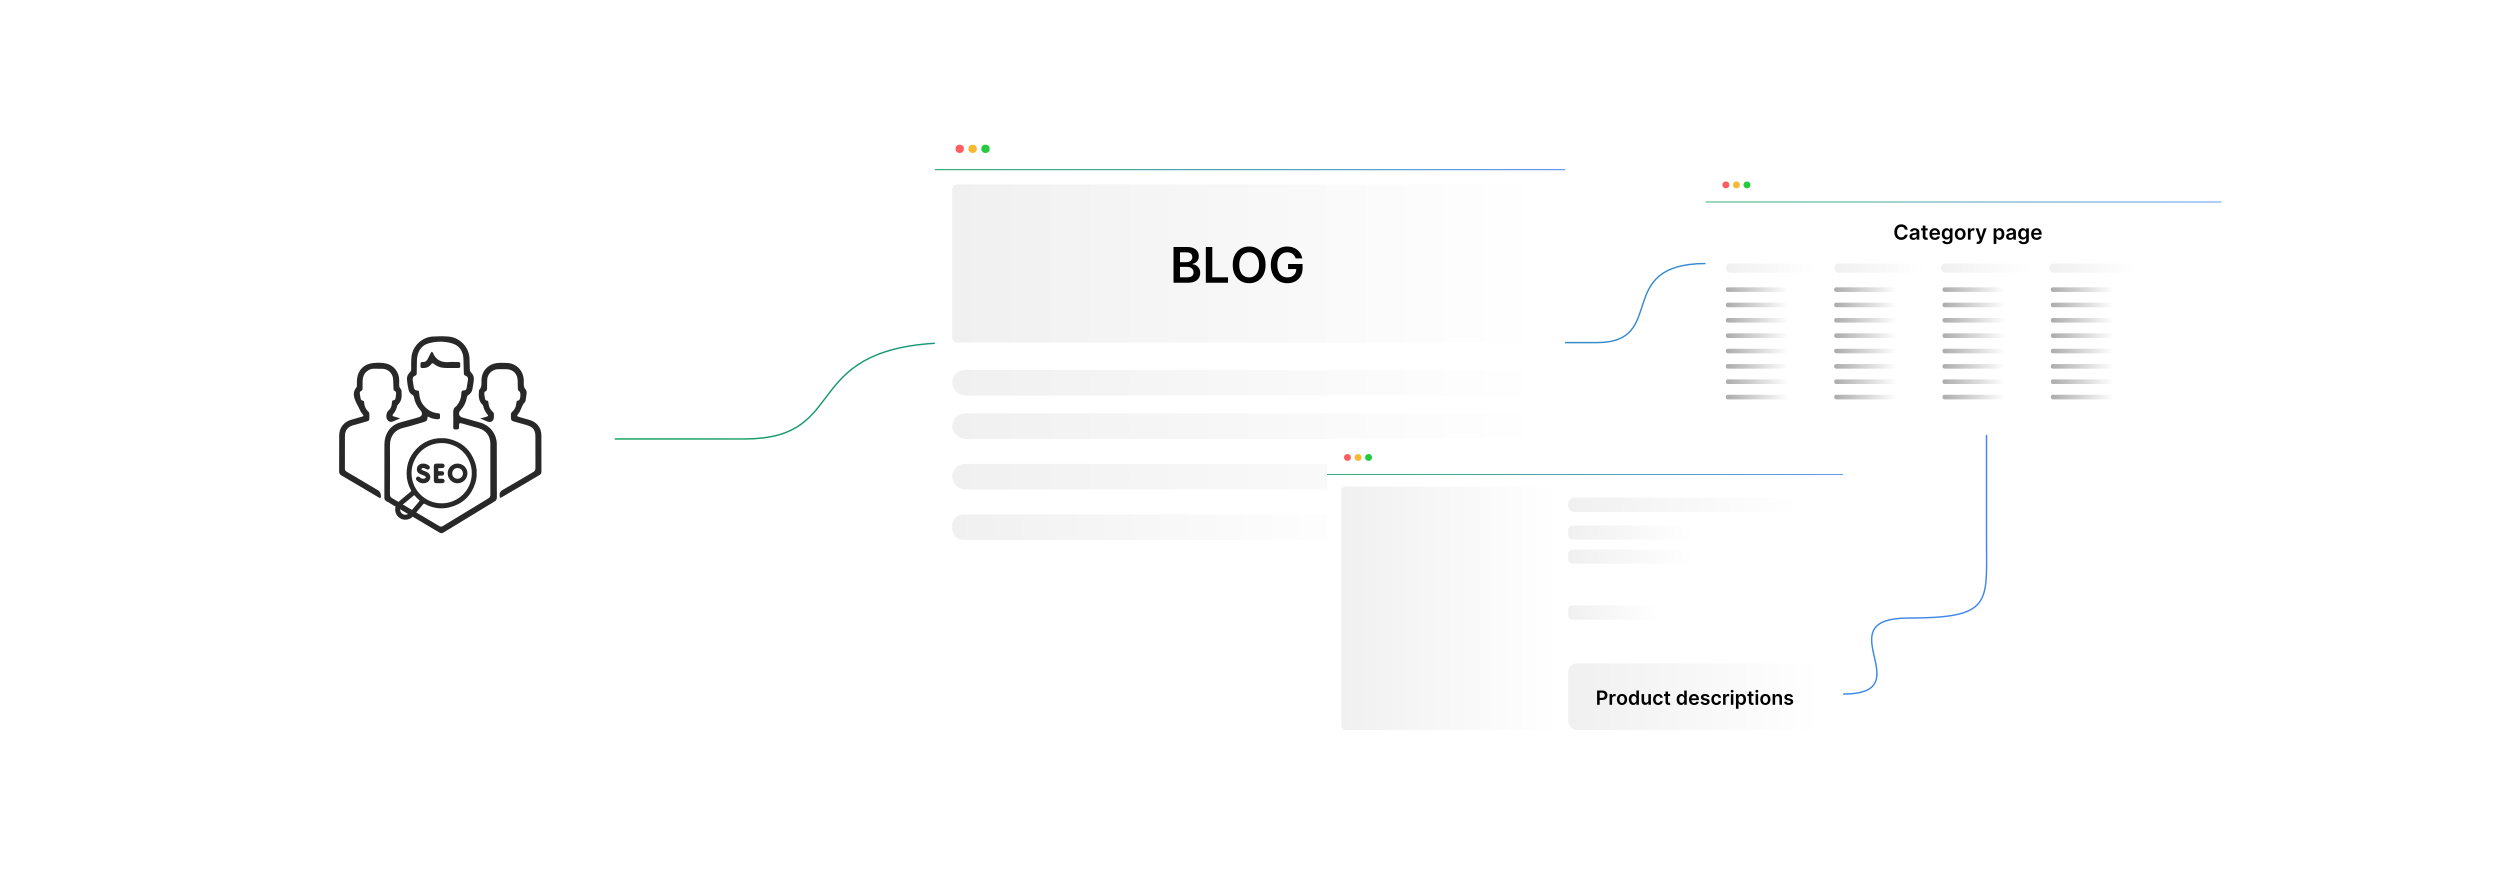 <?xml version="1.0" encoding="UTF-8"?><svg id="a" xmlns="http://www.w3.org/2000/svg" xmlns:xlink="http://www.w3.org/1999/xlink" viewBox="0 0 860 300"><defs><linearGradient id="b" x1="211.374" y1="164.71" x2="689.449" y2="164.71" gradientUnits="userSpaceOnUse"><stop offset="0" stop-color="#0f9d58"/><stop offset="1" stop-color="#4285f4"/></linearGradient><filter id="c" x="69.924" y="66.324" width="167.52" height="167.52" filterUnits="userSpaceOnUse"><feOffset dx="0" dy="0"/><feGaussianBlur result="d" stdDeviation="8.612"/><feFlood flood-color="#878787" flood-opacity=".3"/><feComposite in2="d" operator="in"/><feComposite in="SourceGraphic"/></filter><filter id="e" x="313.584" y="35.184" width="232.8" height="168.96" filterUnits="userSpaceOnUse"><feOffset dx="0" dy="0"/><feGaussianBlur result="f" stdDeviation="2.592"/><feFlood flood-color="#4285f4" flood-opacity=".3"/><feComposite in2="f" operator="in"/><feComposite in="SourceGraphic"/></filter><linearGradient id="g" x1="321.598" y1="58.372" x2="538.358" y2="58.372" xlink:href="#b"/><linearGradient id="h" x1="327.564" y1="90.65" x2="530.84" y2="90.65" gradientUnits="userSpaceOnUse"><stop offset="0" stop-color="#f0f0f0"/><stop offset="1" stop-color="#fff"/></linearGradient><linearGradient id="i" y1="131.659" y2="131.659" xlink:href="#h"/><linearGradient id="j" y1="146.605" y2="146.605" xlink:href="#h"/><linearGradient id="k" y1="163.968" y2="163.968" xlink:href="#h"/><linearGradient id="l" x1="327.564" y1="181.331" x2="470.867" y2="181.331" xlink:href="#h"/><filter id="m" x="450.622" y="144.862" width="189.36" height="118.08" filterUnits="userSpaceOnUse"><feOffset dx="0" dy="0"/><feGaussianBlur result="n" stdDeviation="1.953"/><feFlood flood-color="#4285f4" flood-opacity=".3"/><feComposite in2="n" operator="in"/><feComposite in="SourceGraphic"/></filter><linearGradient id="o" x1="456.53" y1="163.24" x2="634.01" y2="163.24" xlink:href="#b"/><linearGradient id="p" x1="461.415" y1="209.269" x2="535.961" y2="209.269" xlink:href="#h"/><linearGradient id="q" x1="539.469" y1="183.212" x2="583.14" y2="183.212" xlink:href="#h"/><linearGradient id="r" x1="539.469" y1="173.657" x2="619.008" y2="173.657" xlink:href="#h"/><linearGradient id="s" x1="539.469" y1="191.496" x2="583.14" y2="191.496" xlink:href="#h"/><linearGradient id="t" x1="539.469" y1="210.742" x2="570.255" y2="210.742" xlink:href="#h"/><linearGradient id="u" x1="539.469" y1="239.66" x2="626.59" y2="239.66" xlink:href="#h"/><filter id="v" x="581.087" y="51.407" width="188.88" height="103.92" filterUnits="userSpaceOnUse"><feOffset dx="0" dy="0"/><feGaussianBlur result="w" stdDeviation="1.824"/><feFlood flood-color="#4285f4" flood-opacity=".3"/><feComposite in2="w" operator="in"/><feComposite in="SourceGraphic"/></filter><linearGradient id="x" x1="586.7" y1="69.481" x2="764.181" y2="69.481" xlink:href="#b"/><linearGradient id="y" x1="593.697" y1="92.234" x2="625.067" y2="92.234" xlink:href="#h"/><linearGradient id="z" x1="593.697" y1="99.627" x2="615.261" y2="99.627" gradientUnits="userSpaceOnUse"><stop offset="0" stop-color="#acacac"/><stop offset="1" stop-color="#fff"/></linearGradient><linearGradient id="aa" y1="104.908" y2="104.908" xlink:href="#z"/><linearGradient id="ab" y1="110.188" y2="110.188" xlink:href="#z"/><linearGradient id="ac" y1="115.468" y2="115.468" xlink:href="#z"/><linearGradient id="ad" y1="120.749" y2="120.749" xlink:href="#z"/><linearGradient id="ae" y1="126.029" y2="126.029" xlink:href="#z"/><linearGradient id="af" y1="131.309" y2="131.309" xlink:href="#z"/><linearGradient id="ag" y1="136.59" y2="136.59" xlink:href="#z"/><linearGradient id="ah" x1="630.962" x2="652.526" xlink:href="#z"/><linearGradient id="ai" x1="630.962" y1="104.908" x2="652.526" y2="104.908" xlink:href="#z"/><linearGradient id="aj" x1="630.962" y1="110.188" x2="652.526" y2="110.188" xlink:href="#z"/><linearGradient id="ak" x1="630.962" y1="115.468" x2="652.526" y2="115.468" xlink:href="#z"/><linearGradient id="al" x1="630.962" y1="120.749" x2="652.526" y2="120.749" xlink:href="#z"/><linearGradient id="am" x1="630.962" y1="126.029" x2="652.526" y2="126.029" xlink:href="#z"/><linearGradient id="an" x1="630.962" y1="131.309" x2="652.526" y2="131.309" xlink:href="#z"/><linearGradient id="ao" x1="630.962" y1="136.59" x2="652.526" y2="136.59" xlink:href="#z"/><linearGradient id="ap" x1="668.227" x2="689.791" xlink:href="#z"/><linearGradient id="aq" x1="668.227" y1="104.908" x2="689.791" y2="104.908" xlink:href="#z"/><linearGradient id="ar" x1="668.227" y1="110.188" x2="689.791" y2="110.188" xlink:href="#z"/><linearGradient id="as" x1="668.227" y1="115.468" x2="689.791" y2="115.468" xlink:href="#z"/><linearGradient id="at" x1="668.227" y1="120.749" x2="689.791" y2="120.749" xlink:href="#z"/><linearGradient id="au" x1="668.227" y1="126.029" x2="689.791" y2="126.029" xlink:href="#z"/><linearGradient id="av" x1="668.227" y1="131.309" x2="689.791" y2="131.309" xlink:href="#z"/><linearGradient id="aw" x1="668.227" y1="136.59" x2="689.791" y2="136.59" xlink:href="#z"/><linearGradient id="ax" x1="705.492" x2="727.056" xlink:href="#z"/><linearGradient id="ay" x1="705.492" y1="104.908" x2="727.056" y2="104.908" xlink:href="#z"/><linearGradient id="az" x1="705.492" y1="110.188" x2="727.056" y2="110.188" xlink:href="#z"/><linearGradient id="ba" x1="705.492" y1="115.468" x2="727.056" y2="115.468" xlink:href="#z"/><linearGradient id="bb" x1="705.492" y1="120.749" x2="727.056" y2="120.749" xlink:href="#z"/><linearGradient id="bc" x1="705.492" y1="126.029" x2="727.056" y2="126.029" xlink:href="#z"/><linearGradient id="bd" x1="705.492" y1="131.309" x2="727.056" y2="131.309" xlink:href="#z"/><linearGradient id="be" x1="705.492" y1="136.59" x2="727.056" y2="136.59" xlink:href="#z"/><linearGradient id="bf" x1="630.962" y1="92.234" x2="662.332" y2="92.234" xlink:href="#h"/><linearGradient id="bg" x1="667.674" y1="92.234" x2="699.044" y2="92.234" xlink:href="#h"/><linearGradient id="bh" x1="704.939" y1="92.234" x2="736.309" y2="92.234" xlink:href="#h"/></defs><path d="M211.374,151.003h44.782c38.12,0,16.687-33.155,73.149-33.155h220.097c24.62,0,5.151-27.198,37.465-27.198h92.142c20.035,0,4.35,26.89,4.35,26.89v68.189c0,21.646,2.207,26.881-26.881,26.881s5.186,26.161-22.468,26.161" fill="none" stroke="url(#b)" stroke-miterlimit="10" stroke-width=".498"/><rect x="95.82" y="92.223" width="115.555" height="115.555" rx="8.437" ry="8.437" fill="#fff" filter="url(#c)"/><path d="M170.909,161.958c0,3.041-.016,6.081.013,9.121.006.655-.196,1.058-.765,1.402-5.885,3.556-11.76,7.129-17.624,10.719-.506.31-.877.297-1.377-.001-6.095-3.628-12.2-7.239-18.311-10.841-.453-.267-.625-.593-.625-1.109.011-6.129-.02-12.259.018-18.387.023-3.696,2.051-6.561,5.184-7.468,1.992-.577,3.993-1.119,5.991-1.677.186-.052.373-.099.559-.15,1.268-.348,1.576-1.407.667-2.406-1.168-1.283-1.94-2.752-2.226-4.468-.063-.377-.225-.655-.575-.859-.651-.38-1.101-.957-1.271-1.692-.266-1.15-.476-2.314-.567-3.492-.077-.994.245-1.862.977-2.546.349-.326.458-.698.468-1.159.033-1.494-.071-2.99.137-4.481.49-3.518,3.612-6.432,7.166-6.687,1.856-.134,3.708-.146,5.563.003,3.898.312,7.112,3.7,7.202,7.598.029,1.254.086,2.506.115,3.76.008.355.095.639.361.902.867.857,1.188,1.9.981,3.106-.147.855-.295,1.71-.427,2.567-.145.939-.614,1.675-1.405,2.18-.341.218-.475.475-.541.864-.291,1.708-1.032,3.196-2.227,4.465-.839.891-.492,2.062.68,2.396,2.041.582,4.077,1.178,6.121,1.749,3.442.963,5.711,3.892,5.732,7.469.018,3.04.004,6.081.004,9.121ZM168.676,161.272c0-2.847,0-5.693,0-8.54,0-.048-0-.097-.001-.145-.024-2.608-1.505-4.561-4.013-5.282-1.738-.499-3.478-.988-5.216-1.488-1.506-.433-1.548-.436-1.532,1.143.009.861-.514.753-1.048.768-.553.016-.985.002-.961-.777.049-1.542.053-3.089,0-4.631-.034-1.004.002-1.922.981-2.508.098-.059.162-.177.239-.269.991-1.191,1.518-2.558,1.569-4.11.02-.6.058-1.166.927-1.131.483.02.808-.34.897-.806.181-.946.336-1.898.463-2.853.086-.645-.19-1.192-.805-1.381-.556-.17-.612-.5-.621-.968-.031-1.615-.069-3.23-.136-4.844-.107-2.584-1.37-4.536-3.787-5.289-2.713-.845-5.608-.812-8.338-.011-2.483.728-3.831,3.04-3.874,5.859-.022,1.423-.027,2.847-.067,4.269-.01.364.024.773-.49.931-.736.227-1.003.793-.903,1.527.114.835.264,1.665.393,2.498.107.69.473,1.097,1.201,1.098.387.001.568.18.591.566.018.312.086.621.115.933.301,3.32,3.125,6.1,6.448,6.32.46.03.662.208.645.66-.008.217-.015.435.004.651.048.564-.206.785-.763.764-1.076-.041-2.106-.241-3.054-.772-.286-.16-.541-.209-.503.235.083.967-.506,1.294-1.304,1.516-2.369.659-4.706,1.447-7.098,2.003-2.594.603-4.521,2.656-4.494,5.986.046,5.596.026,11.194-.004,16.79-.004.698.223,1.077.815,1.425,5.388,3.162,10.76,6.349,16.127,9.546.453.27.794.278,1.25-.001,5.226-3.197,10.46-6.381,15.705-9.548.476-.287.653-.613.649-1.161-.022-2.991-.01-5.983-.011-8.974Z" fill="#282828"/><path d="M165.221,143.979c.823-.249,1.456-.464,2.103-.629.568-.145.768-.337.306-.86-.664-.753-1.105-1.634-1.341-2.615-.055-.23-.116-.452-.309-.637-1.388-1.332-1.363-3.036-1.224-4.764.011-.14.048-.311.137-.406.935-.995.713-2.233.735-3.418.05-2.591,1.804-4.889,4.294-5.555,1.463-.391,2.964-.293,4.46-.246,3.074.097,5.915,2.542,5.804,6.475-.026.926-.102,1.85.626,2.653.377.415.423,1.059.315,1.659-.09.498-.145,1.002-.22,1.502-.065.43-.068.94-.365,1.232-.933.917-1.162,2.185-1.76,3.264-.163.294-.368.566-.572.834-.467.615-.433.733.331.954,1.204.348,2.413.682,3.617,1.031,2.528.733,4.07,2.712,4.084,5.326.022,4.174-.001,8.348.015,12.523.002.527-.198.828-.646,1.091-4.288,2.511-8.565,5.042-12.846,7.566-.782.461-.803.409-.889-.495-.089-.935.233-1.479,1.069-1.956,3.521-2.006,6.991-4.101,10.497-6.134.55-.319.758-.679.753-1.32-.031-3.643-.012-7.287-.016-10.93-.002-2.176-.806-3.246-2.876-3.842-1.506-.433-3.004-.898-4.524-1.279-.781-.196-1.1-.603-1.017-1.384.03-.286.023-.58.001-.868-.036-.466.105-.816.469-1.14.888-.79,1.338-1.816,1.406-2.998.026-.451.085-.828.657-.829.068-0.0.142-.035.202-.071.591-.351.748-2.747.162-3.088-.406-.236-.512-.544-.522-.943-.024-.941-.035-1.882-.054-2.822-.047-2.22-1.631-3.817-3.852-3.862-.989-.02-1.979-.027-2.967.008-2.006.072-3.594,1.675-3.664,3.682-.033.94-.032,1.882-.044,2.823-.006.47-.031.913-.574,1.127-.228.089-.385.317-.383.576.007.749.131,1.486.33,2.207.054.195.237.333.433.344.544.03.651.354.676.824.066,1.237.561,2.286,1.5,3.103.259.226.39.474.373.815-.013.265-.001.531-.001.796-0,1.645-1.118,2.297-2.609,1.551-.614-.307-1.266-.536-2.082-.875Z" fill="#282828"/><path d="M137.642,144.006c-1.011.298-1.781.747-2.601,1.043-1.0.361-2.07-.518-2.12-1.559-.045-.925.056-1.71.844-2.383.691-.59.98-1.476,1.032-2.402.03-.528.066-1.038.784-1.061.084-.003.192-.068.244-.138.373-.494.279-1.108.389-1.666.115-.585.114-1.17-.585-1.462-.309-.13-.253-.434-.264-.694-.044-1.06-.082-2.12-.128-3.18-.085-1.976-1.642-3.554-3.618-3.638-.867-.037-1.74.034-2.605-.028-2.131-.153-4.232,1.387-4.269,4.176-.011.869-.022,1.737-.022,2.606,0,.383-.053.688-.477.869-.424.18-.561.554-.458,1.023.098.447.158.902.225,1.355.072.485.215.898.8.954.387.038.441.357.454.64.063,1.296.567,2.382,1.521,3.252.316.288.278.648.274,1.005-.026,2.266.296,1.888-1.854,2.531-1.247.373-2.505.712-3.759,1.06-1.797.499-2.786,1.772-2.791,3.652-.009,3.74.006,7.48-.013,11.22-.003.527.181.83.631,1.095,3.659,2.154,7.305,4.329,10.954,6.5.626.372,1.031,1.765.708,2.398-.141.276-.325.133-.481.045-.588-.332-1.169-.676-1.751-1.02-3.738-2.21-7.468-4.432-11.219-6.619-.59-.344-.831-.726-.826-1.427.034-4.101.013-8.203.019-12.305.004-2.64,1.508-4.656,4.052-5.426,1.246-.377,2.503-.719,3.752-1.086.687-.202.708-.284.239-.849-.31-.373-.606-.759-.793-1.205-.424-1.01-1.019-1.946-1.474-2.913-.758-1.609-1.264-3.443.142-5.097.192-.226.168-.493.174-.756.018-.748-.029-1.502.06-2.241.369-3.065,2.419-5.062,5.5-5.381,1.516-.157,3.041-.193,4.533.164,2.617.627,4.438,2.951,4.467,5.631.005.434.017.87-.01,1.303-.04.643.004,1.241.488,1.745.157.164.283.423.299.647.125,1.717.224,3.439-1.175,4.783-.182.175-.289.368-.344.616-.219.983-.674,1.85-1.306,2.633-.429.531-.366.673.294.884.628.201,1.302.277,2.064.706Z" fill="#282828"/><path d="M155.155,126.584c-1.539-.006-3.094.142-4.55-.565-.502-.244-.992-.503-1.41-.873-.33-.292-.545-.258-.814.1-.791,1.056-1.882,1.442-3.178,1.358-.397-.026-.573-.182-.56-.573.009-.265.017-.531.005-.796-.023-.49.212-.733.691-.697.965.072,1.517-.422,1.895-1.255.308-.68.69-1.326,1.036-1.989.191-.365.384-.416.594-.018.011.021.025.041.035.064,1.061,2.552,3.026,3.461,5.689,3.204.932-.09,1.881.01,2.821-.021.662-.022,1.019.187.922.907-.022.166-.014.338-.004.506.028.458-.177.659-.64.652-.844-.014-1.689-.004-2.533-.004Z" fill="#282828"/><path d="M163.454,159.171c-1.531-4.434-4.579-7.186-9.157-8.229-.415-.095-.842-.139-1.264-.206h-2.188c-.044.012-.087.029-.131.034-2.513.262-4.746,1.194-6.643,2.863-2.881,2.534-4.285,5.731-4.19,9.577.048,1.925.562,3.72,1.489,5.399.13.235.1.351-.098.515-1.346,1.118-2.679,2.251-4.022,3.374-.89.744-1.322,1.688-1.308,2.849.018,1.437.92,2.716,2.294,3.223,1.338.494,2.946.097,3.847-.965,1.174-1.383,2.342-2.77,3.502-4.164.163-.195.277-.23.515-.1,2.685,1.466,5.545,1.916,8.512,1.191,4.529-1.107,7.486-3.955,8.914-8.391.238-.739.334-1.509.447-2.274v-2.188c-.125-.846-.241-1.695-.522-2.507ZM144.261,172.389c-.6.697-1.192,1.401-1.778,2.109-.116.14-1.292,1.529-1.426,1.702-.414.534-.921.874-1.706.887-.685-.049-1.255-.413-1.578-1.127-.292-.645-.142-1.432.352-1.954.557-.587,1.959-1.669,2.092-1.779.707-.588,1.408-1.183,2.112-1.775.048-.04.091-.091.162-.092.077.019.119.083.165.137.476.565.995,1.088,1.565,1.56.126.105.166.186.04.332ZM151.921,173.147c-5.693.01-10.357-4.668-10.359-10.363.024-5.658,4.517-10.366,10.372-10.373,5.735-.007,10.368,4.58,10.365,10.373-.003,5.823-4.691,10.353-10.379,10.363Z" fill="#282828"/><path d="M157.419,159.469c1.857.006,3.394,1.516,3.373,3.377-.024,2.142-1.799,3.432-3.447,3.398-1.852-.038-3.353-1.558-3.343-3.445.011-1.848,1.538-3.337,3.416-3.33ZM155.555,162.854c.001,1.042.792,1.833,1.834,1.836,1.045.003,1.868-.812,1.864-1.846-.004-1.018-.861-1.866-1.875-1.856-1.009.01-1.824.844-1.824,1.866Z" fill="#282828"/><path d="M145.524,159.469c.782-.012,1.406.241,1.974.649.376.271.475.739.246,1.082-.242.362-.704.44-1.112.179-.391-.251-.788-.456-1.277-.353-.188.04-.328.117-.343.327-.015.208.114.308.29.379.498.201,1.002.392,1.488.62.509.24.905.612,1.111,1.152.406,1.07-.252,2.291-1.449,2.615-1.189.323-2.234.015-3.109-.848-.343-.339-.351-.781-.049-1.099.29-.304.762-.317,1.106.003.413.385.884.562,1.446.506.2-.02.369-.098.503-.245.165-.18.157-.386-.018-.556-.134-.13-.302-.201-.472-.27-.448-.181-.897-.358-1.343-.544-.729-.303-1.137-.836-1.128-1.641.009-.819.407-1.399,1.141-1.748.334-.159.691-.227.994-.209Z" fill="#282828"/><path d="M149.24,162.834c0-.838-.002-1.676.001-2.514.002-.53.298-.835.826-.84.683-.007,1.366-.006,2.05-0.0.503.005.821.301.828.753.007.449-.302.767-.797.791-.382.018-.765.01-1.147.005-.171-.002-.254.056-.245.237.009.191.01.383-.001.574-.011.187.057.263.25.258.346-.01.692-.008,1.038.001.439.011.738.317.742.744.004.424-.295.749-.724.765-.355.013-.711.01-1.066.002-.177-.004-.248.061-.24.239.009.2.008.401.001.601-.006.164.062.23.225.227.364-.005.729-.004,1.093,0,.537.006.868.301.871.769.002.472-.327.776-.859.781-.665.006-1.33.007-1.995-0-.541-.006-.847-.316-.849-.852-.003-.847-.001-1.694-.001-2.542Z" fill="#282828"/><rect x="321.598" y="43.183" width="216.759" height="152.984" rx="3.096" ry="3.096" fill="#fff" filter="url(#e)"/><circle cx="330.143" cy="51.196" r="1.445" fill="#ff5d5e"/><circle cx="334.578" cy="51.196" r="1.445" fill="#f5b935"/><circle cx="339.012" cy="51.196" r="1.445" fill="#24cb3f"/><line x1="321.598" y1="58.372" x2="538.358" y2="58.372" fill="none" stroke="url(#g)" stroke-miterlimit="10" stroke-width=".344"/><rect x="327.564" y="63.452" width="203.276" height="54.396" rx="1.74" ry="1.74" fill="url(#h)"/><rect x="327.564" y="127.262" width="203.276" height="8.794" rx="4.397" ry="4.397" fill="url(#i)"/><rect x="327.564" y="142.208" width="203.276" height="8.794" rx="4.397" ry="4.397" fill="url(#j)"/><rect x="327.564" y="159.571" width="203.276" height="8.794" rx="4.397" ry="4.397" fill="url(#k)"/><rect x="327.564" y="176.934" width="143.303" height="8.794" rx="3.692" ry="3.692" fill="url(#l)"/><path d="M403.692,97.26v-12.294h4.706c.889,0,1.628.139,2.218.417.59.278,1.033.657,1.327,1.138.294.48.441,1.024.441,1.633,0,.5-.096.928-.288,1.282-.192.354-.45.642-.774.861-.324.22-.686.378-1.086.475v.12c.436.024.856.157,1.257.399.402.242.731.584.988,1.023.256.44.384.973.384,1.597,0,.636-.154,1.208-.462,1.714s-.772.905-1.393,1.197c-.621.292-1.401.439-2.341.439h-4.977ZM405.919,90.194h2.203c.384,0,.731-.071,1.039-.213s.551-.344.73-.606c.178-.262.267-.573.267-.934,0-.476-.168-.868-.501-1.176-.334-.309-.83-.462-1.486-.462h-2.251v3.392ZM405.919,95.399h2.395c.809,0,1.392-.155,1.75-.465.358-.31.538-.71.538-1.198,0-.364-.09-.693-.271-.987-.18-.294-.436-.526-.768-.697-.333-.17-.729-.255-1.189-.255h-2.455v3.602Z"/><path d="M414.804,97.26v-12.294h2.227v10.427h5.415v1.867h-7.642Z"/><path d="M435.359,91.113c0,1.325-.248,2.458-.742,3.401s-1.166,1.664-2.017,2.164c-.851.5-1.815.75-2.891.75s-2.04-.251-2.89-.753c-.851-.502-1.523-1.225-2.017-2.167-.495-.942-.742-2.074-.742-3.395,0-1.325.247-2.458.742-3.401.494-.942,1.167-1.664,2.017-2.164.85-.5,1.813-.75,2.89-.75s2.041.251,2.891.75c.851.5,1.522,1.222,2.017,2.164.494.943.742,2.076.742,3.401ZM433.12,91.113c0-.932-.145-1.72-.435-2.362-.29-.642-.691-1.128-1.204-1.458-.512-.33-1.103-.495-1.771-.495s-1.258.165-1.771.495c-.512.33-.913.816-1.204,1.458-.29.643-.435,1.43-.435,2.362,0,.933.145,1.72.435,2.362.29.643.691,1.129,1.204,1.459.513.33,1.103.495,1.771.495s1.259-.165,1.771-.495c.513-.33.914-.816,1.204-1.459.29-.642.435-1.43.435-2.362Z"/><path d="M445.709,88.892c-.101-.324-.237-.615-.412-.873-.174-.258-.382-.479-.624-.664s-.519-.323-.831-.417c-.312-.094-.652-.141-1.02-.141-.66,0-1.249.166-1.766.498-.516.332-.921.819-1.215,1.462-.295.642-.441,1.424-.441,2.344,0,.928.145,1.715.439,2.359.292.644.698,1.133,1.218,1.468.52.334,1.125.501,1.813.501.624,0,1.165-.12,1.624-.36.458-.24.811-.581,1.06-1.023.248-.442.372-.961.372-1.558l.504.078h-3.338v-1.741h4.989v1.477c0,1.052-.225,1.963-.673,2.731-.448.768-1.065,1.359-1.849,1.774-.784.414-1.685.621-2.701.621-1.133,0-2.127-.255-2.981-.765s-1.52-1.237-1.999-2.179c-.477-.942-.717-2.062-.717-3.359,0-.993.141-1.879.423-2.66.282-.78.678-1.443,1.185-1.99.509-.546,1.105-.962,1.789-1.248s1.429-.43,2.233-.43c.681,0,1.315.099,1.903.297.588.198,1.111.479,1.569.843.458.364.836.797,1.132,1.297.296.5.49,1.053.582,1.657h-2.269Z"/><rect x="456.53" y="150.803" width="177.48" height="106.014" rx="2.332" ry="2.332" fill="#fff" filter="url(#m)"/><circle cx="463.527" cy="157.364" r="1.183" fill="#ff5d5e"/><circle cx="467.158" cy="157.364" r="1.183" fill="#f5b935"/><circle cx="470.789" cy="157.364" r="1.183" fill="#24cb3f"/><line x1="456.53" y1="163.24" x2="634.01" y2="163.24" fill="none" stroke="url(#o)" stroke-miterlimit="10" stroke-width=".281"/><rect x="461.415" y="167.399" width="74.546" height="83.74" rx="1.308" ry="1.308" fill="url(#p)"/><rect x="539.469" y="180.775" width="43.671" height="4.874" rx="1.517" ry="1.517" fill="url(#q)"/><rect x="539.469" y="171.22" width="79.539" height="4.874" rx="2.048" ry="2.048" fill="url(#r)"/><rect x="539.469" y="189.059" width="43.671" height="4.874" rx="1.517" ry="1.517" fill="url(#s)"/><rect x="539.469" y="208.305" width="30.787" height="4.874" rx="1.274" ry="1.274" fill="url(#t)"/><rect x="539.469" y="228.181" width="87.121" height="22.959" rx="3.039" ry="3.039" fill="url(#u)"/><path d="M549.402,242.443v-4.898h1.836c.376,0,.692.07.948.211s.449.333.581.578c.132.244.197.521.197.833,0,.314-.066.593-.198.837-.133.244-.328.435-.586.575s-.576.209-.954.209h-1.217v-.73h1.098c.22,0,.399-.038.54-.115.141-.076.244-.182.311-.315.068-.135.102-.288.102-.462s-.034-.327-.102-.46c-.067-.132-.172-.234-.312-.309-.142-.074-.322-.111-.544-.111h-.814v4.156h-.887Z"/><path d="M553.696,242.443v-3.674h.84v.612h.038c.067-.212.183-.376.346-.491s.351-.174.56-.174c.048,0,.102.002.161.006.06.004.11.011.149.019v.796c-.036-.012-.094-.023-.173-.034s-.155-.016-.229-.016c-.157,0-.299.034-.425.102-.125.067-.223.161-.295.28-.071.12-.107.258-.107.414v2.16h-.866Z"/><path d="M557.97,242.515c-.358,0-.67-.079-.933-.237-.263-.157-.467-.378-.611-.662-.144-.283-.216-.615-.216-.994,0-.38.072-.713.216-.998.144-.285.349-.506.611-.664s.574-.236.933-.236.67.078.933.236.467.379.611.664c.144.285.216.618.216.998,0,.379-.072.711-.216.994-.144.284-.349.505-.611.662-.263.158-.574.237-.933.237ZM557.975,241.821c.194,0,.357-.054.487-.161.131-.107.229-.253.293-.435.065-.182.098-.384.098-.607,0-.225-.032-.429-.098-.61-.065-.184-.162-.328-.293-.438-.13-.107-.293-.162-.487-.162-.199,0-.364.055-.496.162-.132.109-.23.254-.294.438-.065.182-.097.386-.097.61,0,.224.032.426.097.607s.162.327.294.435.297.161.496.161Z"/><path d="M561.824,242.508c-.288,0-.547-.074-.774-.223-.229-.148-.408-.363-.541-.646-.132-.281-.198-.624-.198-1.027,0-.408.067-.753.202-1.034.135-.282.317-.495.547-.639.23-.144.485-.216.768-.216.215,0,.392.035.53.108.139.072.249.159.33.261s.144.196.19.285h.035v-1.832h.868v4.898h-.852v-.579h-.052c-.045.089-.109.184-.194.283-.084.1-.196.185-.335.255s-.312.105-.523.105ZM562.066,241.797c.183,0,.339-.049.468-.148.13-.1.228-.239.295-.418.066-.179.1-.387.1-.624s-.032-.444-.099-.62c-.066-.175-.163-.31-.292-.408-.128-.098-.285-.146-.472-.146-.193,0-.354.051-.483.151s-.227.239-.292.416-.098.38-.098.607c0,.23.033.435.099.613.066.179.164.32.295.423.13.103.289.154.479.154Z"/><path d="M567.047,240.898v-2.129h.865v3.674h-.839v-.653h-.039c-.082.206-.219.374-.407.505s-.421.195-.697.195c-.24,0-.453-.053-.637-.161-.185-.107-.328-.265-.432-.471-.104-.206-.156-.456-.156-.75v-2.339h.866v2.205c0,.232.064.418.191.555.127.137.295.205.502.205.128,0,.251-.03.371-.093.119-.061.218-.155.295-.278s.116-.279.116-.465Z"/><path d="M570.404,242.515c-.366,0-.681-.081-.943-.241-.262-.161-.464-.385-.605-.669-.142-.284-.212-.612-.212-.983,0-.373.071-.703.215-.989s.347-.509.608-.669c.263-.16.573-.24.932-.24.298,0,.562.055.793.163.231.109.414.263.551.462.138.198.216.43.234.694h-.827c-.033-.177-.112-.325-.238-.443-.125-.119-.292-.179-.501-.179-.177,0-.332.048-.466.143s-.238.231-.312.408c-.074.177-.11.389-.11.636,0,.25.036.465.109.644.073.179.177.317.31.413.134.097.29.144.47.144.128,0,.242-.023.344-.072.101-.049.185-.119.255-.212.068-.093.115-.204.141-.337h.827c-.021.26-.097.49-.23.69-.132.201-.312.356-.54.469-.229.113-.496.169-.804.169Z"/><path d="M574.525,238.769v.67h-2.112v-.67h2.112ZM572.935,237.89h.866v3.448c0,.117.018.205.054.267.035.061.083.103.142.126.06.021.125.033.196.033.055,0,.104-.004.149-.012.046-.008.08-.016.104-.021l.145.677c-.046.016-.112.033-.197.052-.085.019-.19.031-.311.034-.217.007-.412-.026-.586-.099-.174-.073-.311-.185-.413-.339-.101-.153-.15-.345-.149-.574v-3.592Z"/><path d="M578.283,242.508c-.288,0-.547-.074-.774-.223-.229-.148-.408-.363-.541-.646-.132-.281-.198-.624-.198-1.027,0-.408.067-.753.202-1.034.135-.282.317-.495.547-.639.23-.144.485-.216.768-.216.215,0,.392.035.53.108.139.072.249.159.33.261s.144.196.19.285h.035v-1.832h.868v4.898h-.852v-.579h-.052c-.045.089-.109.184-.194.283-.084.1-.196.185-.335.255s-.312.105-.523.105ZM578.525,241.797c.183,0,.339-.049.468-.148.13-.1.228-.239.295-.418.066-.179.1-.387.1-.624s-.032-.444-.099-.62c-.066-.175-.163-.31-.292-.408-.128-.098-.285-.146-.472-.146-.193,0-.354.051-.483.151s-.227.239-.292.416-.098.38-.098.607c0,.23.033.435.099.613.066.179.164.32.295.423.13.103.289.154.479.154Z"/><path d="M582.791,242.515c-.369,0-.686-.077-.953-.231-.268-.153-.473-.371-.616-.654s-.215-.617-.215-1.001c0-.378.072-.71.216-.996.144-.286.347-.509.606-.669s.565-.24.916-.24c.227,0,.44.035.642.108.202.072.381.185.536.336s.277.344.367.577c.089.234.134.512.134.834v.266h-3.011v-.584h2.181c-.001-.166-.037-.315-.107-.443-.07-.131-.168-.232-.293-.308s-.271-.112-.436-.112c-.177,0-.332.043-.466.128s-.238.196-.312.335c-.074.138-.111.289-.113.453v.51c0,.213.039.397.117.549.078.151.188.268.327.349.141.08.305.12.493.12.126,0,.239-.018.342-.053.102-.037.19-.09.266-.16.074-.07.131-.156.17-.26l.808.09c-.051.215-.147.4-.29.559-.143.159-.325.281-.547.369-.222.086-.475.13-.76.13Z"/><path d="M588.059,239.74l-.789.086c-.022-.079-.06-.154-.116-.225-.055-.07-.129-.127-.221-.17-.093-.043-.206-.065-.34-.065-.18,0-.331.039-.453.117s-.182.18-.181.305c-.001.106.038.193.118.26.081.067.215.123.401.166l.626.133c.348.075.606.194.776.357.17.162.255.375.257.638-.002.231-.069.435-.202.61-.133.177-.317.315-.554.413-.235.099-.507.148-.812.148-.45,0-.811-.095-1.086-.283s-.438-.452-.49-.79l.844-.082c.039.166.12.291.244.375.124.085.286.127.485.127.206,0,.371-.042.496-.127.125-.084.188-.189.188-.312,0-.105-.04-.192-.12-.261-.081-.068-.205-.121-.374-.157l-.627-.133c-.352-.072-.613-.197-.782-.371-.169-.175-.252-.397-.251-.664-.001-.227.06-.422.185-.589s.3-.296.523-.388c.225-.092.482-.137.776-.137.431,0,.769.092,1.018.274s.401.431.46.743Z"/><path d="M590.455,242.515c-.366,0-.681-.081-.943-.241-.262-.161-.464-.385-.605-.669-.142-.284-.212-.612-.212-.983,0-.373.071-.703.215-.989s.347-.509.608-.669c.263-.16.573-.24.932-.24.298,0,.562.055.793.163.231.109.414.263.551.462.138.198.216.43.234.694h-.827c-.033-.177-.112-.325-.238-.443-.125-.119-.292-.179-.501-.179-.177,0-.332.048-.466.143s-.238.231-.312.408c-.074.177-.11.389-.11.636,0,.25.036.465.109.644.073.179.177.317.31.413.134.097.29.144.47.144.128,0,.242-.023.344-.072.101-.049.185-.119.255-.212.068-.093.115-.204.141-.337h.827c-.021.26-.097.49-.23.69-.132.201-.312.356-.54.469-.229.113-.496.169-.804.169Z"/><path d="M592.74,242.443v-3.674h.84v.612h.038c.067-.212.183-.376.346-.491s.351-.174.56-.174c.048,0,.102.002.161.006.06.004.11.011.149.019v.796c-.036-.012-.094-.023-.173-.034s-.155-.016-.229-.016c-.157,0-.299.034-.425.102-.125.067-.223.161-.295.28-.071.12-.107.258-.107.414v2.16h-.866Z"/><path d="M595.847,238.248c-.137,0-.255-.046-.353-.139-.1-.092-.148-.203-.148-.332s.049-.239.148-.331c.099-.092.217-.138.353-.138.139,0,.257.047.355.139.098.093.146.203.146.332,0,.13-.049.24-.146.332-.099.092-.217.137-.355.137ZM595.411,242.443v-3.674h.866v3.674h-.866Z"/><path d="M597.167,243.82v-5.051h.852v.607h.051c.044-.089.107-.184.189-.285s.191-.189.33-.261c.139-.073.315-.108.531-.108.283,0,.54.071.769.216.229.144.41.356.545.639.135.281.202.626.202,1.034,0,.403-.066.746-.198,1.027-.133.283-.312.498-.541.646-.228.148-.486.223-.774.223-.21,0-.385-.035-.523-.105s-.25-.155-.334-.255-.148-.194-.194-.283h-.036v1.956h-.866ZM598.017,240.606c0,.237.033.445.102.624.067.179.166.318.294.418s.284.148.468.148c.191,0,.352-.051.48-.154.129-.102.227-.244.293-.423s.099-.384.099-.613c0-.228-.032-.431-.098-.607s-.162-.315-.292-.416c-.129-.101-.29-.151-.482-.151-.185,0-.342.049-.472.146-.129.098-.227.233-.293.408-.065.176-.099.383-.099.62Z"/><path d="M603.208,238.769v.67h-2.112v-.67h2.112ZM601.617,237.89h.866v3.448c0,.117.018.205.054.267.035.061.083.103.142.126.06.021.125.033.196.033.055,0,.104-.004.149-.012.046-.008.08-.016.104-.021l.145.677c-.046.016-.112.033-.197.052-.085.019-.19.031-.311.034-.217.007-.412-.026-.586-.099-.174-.073-.311-.185-.413-.339-.101-.153-.15-.345-.149-.574v-3.592Z"/><path d="M604.367,238.248c-.137,0-.255-.046-.353-.139-.1-.092-.148-.203-.148-.332s.049-.239.148-.331c.099-.092.217-.138.353-.138.139,0,.257.047.355.139.098.093.146.203.146.332,0,.13-.049.24-.146.332-.099.092-.217.137-.355.137ZM603.932,242.443v-3.674h.866v3.674h-.866Z"/><path d="M607.289,242.515c-.358,0-.67-.079-.933-.237-.263-.157-.467-.378-.611-.662-.144-.283-.216-.615-.216-.994,0-.38.072-.713.216-.998.144-.285.349-.506.611-.664s.574-.236.933-.236.67.078.933.236.467.379.611.664c.144.285.216.618.216.998,0,.379-.072.711-.216.994-.144.284-.349.505-.611.662-.263.158-.574.237-.933.237ZM607.294,241.821c.194,0,.357-.054.487-.161.131-.107.229-.253.293-.435.065-.182.098-.384.098-.607,0-.225-.032-.429-.098-.61-.065-.184-.162-.328-.293-.438-.13-.107-.293-.162-.487-.162-.199,0-.364.055-.496.162-.132.109-.23.254-.294.438-.065.182-.097.386-.097.61,0,.224.032.426.097.607s.162.327.294.435.297.161.496.161Z"/><path d="M610.646,240.291v2.152h-.866v-3.674h.828v.625h.043c.084-.206.22-.369.405-.49s.415-.182.69-.182c.254,0,.475.054.664.162.189.108.335.266.44.471.104.206.156.455.154.748v2.34h-.865v-2.205c0-.246-.064-.438-.19-.576s-.302-.209-.524-.209c-.151,0-.286.033-.403.1s-.209.162-.275.286c-.065.124-.099.274-.099.452Z"/><path d="M616.789,239.74l-.789.086c-.022-.079-.06-.154-.116-.225-.055-.07-.129-.127-.221-.17-.093-.043-.206-.065-.34-.065-.18,0-.331.039-.453.117s-.182.18-.181.305c-.001.106.038.193.118.26.081.067.215.123.401.166l.626.133c.348.075.606.194.776.357.17.162.255.375.257.638-.002.231-.069.435-.202.61-.133.177-.317.315-.554.413-.235.099-.507.148-.812.148-.45,0-.811-.095-1.086-.283s-.438-.452-.49-.79l.844-.082c.039.166.12.291.244.375.124.085.286.127.485.127.206,0,.371-.042.496-.127.125-.084.188-.189.188-.312,0-.105-.04-.192-.12-.261-.081-.068-.205-.121-.374-.157l-.627-.133c-.352-.072-.613-.197-.782-.371-.169-.175-.252-.397-.251-.664-.001-.227.06-.422.185-.589s.3-.296.523-.388c.225-.092.482-.137.776-.137.431,0,.769.092,1.018.274s.401.431.46.743Z"/><rect x="586.7" y="57.044" width="177.48" height="92.544" rx="2.179" ry="2.179" fill="#fff" filter="url(#v)"/><circle cx="593.697" cy="63.605" r="1.183" fill="#ff5d5e"/><circle cx="597.328" cy="63.605" r="1.183" fill="#f5b935"/><circle cx="600.959" cy="63.605" r="1.183" fill="#24cb3f"/><line x1="586.7" y1="69.481" x2="764.181" y2="69.481" fill="none" stroke="url(#x)" stroke-miterlimit="10" stroke-width=".281"/><rect x="593.697" y="90.65" width="31.37" height="3.17" rx="1.585" ry="1.585" fill="url(#y)"/><rect x="593.697" y="98.835" width="21.564" height="1.585" rx=".657" ry=".657" fill="url(#z)"/><rect x="593.697" y="104.115" width="21.564" height="1.585" rx=".657" ry=".657" fill="url(#aa)"/><rect x="593.697" y="109.395" width="21.564" height="1.585" rx=".657" ry=".657" fill="url(#ab)"/><rect x="593.697" y="114.676" width="21.564" height="1.585" rx=".657" ry=".657" fill="url(#ac)"/><rect x="593.697" y="119.956" width="21.564" height="1.585" rx=".657" ry=".657" fill="url(#ad)"/><rect x="593.697" y="125.236" width="21.564" height="1.585" rx=".657" ry=".657" fill="url(#ae)"/><rect x="593.697" y="130.517" width="21.564" height="1.585" rx=".657" ry=".657" fill="url(#af)"/><rect x="593.697" y="135.797" width="21.564" height="1.585" rx=".657" ry=".657" fill="url(#ag)"/><rect x="630.962" y="98.835" width="21.564" height="1.585" rx=".657" ry=".657" fill="url(#ah)"/><rect x="630.962" y="104.115" width="21.564" height="1.585" rx=".657" ry=".657" fill="url(#ai)"/><rect x="630.962" y="109.395" width="21.564" height="1.585" rx=".657" ry=".657" fill="url(#aj)"/><rect x="630.962" y="114.676" width="21.564" height="1.585" rx=".657" ry=".657" fill="url(#ak)"/><rect x="630.962" y="119.956" width="21.564" height="1.585" rx=".657" ry=".657" fill="url(#al)"/><rect x="630.962" y="125.236" width="21.564" height="1.585" rx=".657" ry=".657" fill="url(#am)"/><rect x="630.962" y="130.517" width="21.564" height="1.585" rx=".657" ry=".657" fill="url(#an)"/><rect x="630.962" y="135.797" width="21.564" height="1.585" rx=".657" ry=".657" fill="url(#ao)"/><rect x="668.227" y="98.835" width="21.564" height="1.585" rx=".657" ry=".657" fill="url(#ap)"/><rect x="668.227" y="104.115" width="21.564" height="1.585" rx=".657" ry=".657" fill="url(#aq)"/><rect x="668.227" y="109.395" width="21.564" height="1.585" rx=".657" ry=".657" fill="url(#ar)"/><rect x="668.227" y="114.676" width="21.564" height="1.585" rx=".657" ry=".657" fill="url(#as)"/><rect x="668.227" y="119.956" width="21.564" height="1.585" rx=".657" ry=".657" fill="url(#at)"/><rect x="668.227" y="125.236" width="21.564" height="1.585" rx=".657" ry=".657" fill="url(#au)"/><rect x="668.227" y="130.517" width="21.564" height="1.585" rx=".657" ry=".657" fill="url(#av)"/><rect x="668.227" y="135.797" width="21.564" height="1.585" rx=".657" ry=".657" fill="url(#aw)"/><rect x="705.492" y="98.835" width="21.564" height="1.585" rx=".657" ry=".657" fill="url(#ax)"/><rect x="705.492" y="104.115" width="21.564" height="1.585" rx=".657" ry=".657" fill="url(#ay)"/><rect x="705.492" y="109.395" width="21.564" height="1.585" rx=".657" ry=".657" fill="url(#az)"/><rect x="705.492" y="114.676" width="21.564" height="1.585" rx=".657" ry=".657" fill="url(#ba)"/><rect x="705.492" y="119.956" width="21.564" height="1.585" rx=".657" ry=".657" fill="url(#bb)"/><rect x="705.492" y="125.236" width="21.564" height="1.585" rx=".657" ry=".657" fill="url(#bc)"/><rect x="705.492" y="130.517" width="21.564" height="1.585" rx=".657" ry=".657" fill="url(#bd)"/><rect x="705.492" y="135.797" width="21.564" height="1.585" rx=".657" ry=".657" fill="url(#be)"/><rect x="630.962" y="90.65" width="31.37" height="3.17" rx="1.585" ry="1.585" fill="url(#bf)"/><rect x="667.674" y="90.65" width="31.37" height="3.17" rx="1.585" ry="1.585" fill="url(#bg)"/><rect x="704.939" y="90.65" width="31.37" height="3.17" rx="1.585" ry="1.585" fill="url(#bh)"/><path d="M656.234,79.001h-.95c-.027-.156-.077-.294-.15-.415-.072-.121-.163-.224-.272-.309-.108-.085-.231-.149-.37-.192-.138-.043-.286-.065-.445-.065-.283,0-.534.071-.753.212-.218.141-.39.348-.513.62-.124.272-.185.604-.185.995,0,.398.062.733.186,1.005.125.272.296.477.514.615.218.138.467.207.748.207.156,0,.302-.021.439-.062s.259-.103.368-.184c.109-.082.202-.181.277-.3s.127-.254.156-.407l.95.005c-.035.247-.112.479-.23.696-.118.217-.272.408-.462.573-.19.165-.411.294-.665.386-.255.092-.536.139-.847.139-.457,0-.865-.106-1.225-.318-.359-.211-.643-.518-.849-.917-.207-.399-.31-.879-.31-1.438,0-.56.104-1.04.312-1.44.209-.399.492-.705.852-.916.359-.212.766-.318,1.22-.318.29,0,.56.041.809.122.249.081.471.2.665.357.195.157.355.348.481.574.127.226.209.484.248.774Z"/><path d="M658.184,82.528c-.247,0-.47-.044-.667-.133s-.353-.221-.468-.395-.171-.39-.171-.645c0-.22.04-.402.122-.546.081-.144.191-.259.332-.346s.3-.152.477-.197c.178-.045.36-.078.551-.098.229-.024.414-.045.557-.065.142-.019.245-.05.31-.091s.098-.106.098-.195v-.015c0-.191-.057-.339-.17-.445-.113-.105-.276-.157-.49-.157-.226,0-.403.049-.535.147-.131.098-.22.214-.266.348l-.858-.122c.067-.237.18-.436.335-.596.156-.16.347-.28.572-.361.225-.08.474-.121.747-.121.188,0,.375.022.561.066.186.044.356.116.511.217.154.101.278.238.372.411s.141.389.141.648v2.612h-.884v-.536h-.03c-.057.108-.135.209-.235.304-.101.094-.227.169-.379.226-.151.057-.329.085-.532.085ZM658.423,81.853c.185,0,.345-.037.48-.11.135-.074.239-.172.314-.293.073-.122.11-.255.11-.399v-.46c-.028.024-.077.046-.146.066-.068.02-.144.038-.23.053s-.169.029-.252.041c-.083.012-.154.022-.216.031-.137.019-.26.049-.368.091s-.194.102-.257.177-.094.172-.094.291c0,.169.061.297.185.384.123.086.281.129.473.129Z"/><path d="M663.121,78.546v.711h-2.244v-.711h2.244ZM661.431,77.611h.92v3.665c0,.123.019.218.058.283s.089.11.151.133c.062.024.132.036.208.036.058,0,.11-.004.159-.013.048-.008.085-.016.11-.023l.155.719c-.05.017-.119.036-.21.056-.091.021-.201.032-.332.036-.231.007-.438-.028-.622-.105s-.331-.197-.439-.359-.16-.366-.159-.61v-3.817Z"/><path d="M665.618,82.526c-.391,0-.729-.082-1.013-.245-.283-.164-.501-.396-.654-.696-.152-.301-.229-.655-.229-1.063,0-.401.077-.754.231-1.059.153-.304.368-.541.644-.711.276-.17.601-.255.974-.255.24,0,.468.039.683.116.214.077.403.196.569.357.165.161.295.366.39.614s.143.543.143.886v.282h-3.199v-.62h2.317c-.002-.176-.04-.334-.114-.472-.075-.138-.179-.247-.311-.327-.133-.08-.288-.119-.464-.119-.189,0-.353.045-.495.136-.143.091-.253.209-.332.356s-.119.307-.121.481v.541c0,.227.042.421.125.583s.199.286.348.371c.149.085.324.128.523.128.134,0,.256-.019.364-.058.108-.038.202-.094.281-.169.08-.074.14-.167.181-.277l.859.097c-.055.227-.157.425-.31.593-.151.169-.345.299-.58.391-.235.093-.505.139-.809.139Z"/><path d="M669.829,83.995c-.33,0-.614-.044-.852-.133-.236-.089-.428-.208-.571-.357-.144-.149-.244-.315-.3-.496l.828-.201c.037.076.092.152.163.228.071.075.167.138.288.188.121.05.274.075.459.075.261,0,.477-.063.647-.19.172-.126.257-.333.257-.621v-.739h-.046c-.047.095-.116.192-.207.292s-.21.184-.358.252c-.147.068-.334.102-.558.102-.3,0-.571-.071-.815-.212s-.435-.353-.579-.635-.215-.636-.215-1.061c0-.429.071-.79.215-1.086.144-.295.337-.52.581-.673.243-.153.516-.23.815-.23.229,0,.417.039.565.116s.267.169.354.277c.088.108.154.209.2.304h.051v-.645h.907v3.967c0,.334-.079.61-.238.829-.159.218-.377.382-.653.49s-.59.163-.94.163ZM669.837,81.672c.194,0,.361-.048.498-.143.138-.095.241-.231.312-.409s.106-.391.106-.64c0-.246-.035-.461-.105-.645s-.173-.328-.31-.431-.304-.154-.502-.154c-.205,0-.376.053-.514.16-.137.106-.24.253-.31.438-.069.185-.104.397-.104.632,0,.239.035.448.105.626s.175.317.312.416c.139.099.309.149.51.149Z"/><path d="M674.309,82.526c-.381,0-.711-.084-.99-.252-.28-.168-.496-.402-.649-.704-.153-.301-.231-.654-.231-1.057,0-.403.077-.756.231-1.06s.369-.539.649-.707c.279-.168.609-.252.99-.252.382,0,.712.084.991.252.279.168.496.403.649.707s.231.657.231,1.06c0,.403-.077.756-.231,1.057-.153.302-.37.536-.649.704-.279.168-.609.252-.991.252ZM674.314,81.789c.206,0,.379-.057.518-.171.14-.115.243-.268.311-.461.068-.193.103-.408.103-.645,0-.239-.035-.455-.103-.649-.068-.194-.172-.348-.311-.463-.139-.115-.311-.173-.518-.173-.212,0-.388.058-.527.173s-.244.27-.312.463c-.069.194-.103.411-.103.649,0,.237.034.453.103.645.068.193.173.347.312.461.14.114.315.171.527.171Z"/><path d="M676.957,82.45v-3.903h.892v.651h.041c.071-.226.193-.399.367-.522.174-.123.372-.184.596-.184.051,0,.108.002.172.006s.116.011.158.019v.846c-.038-.014-.1-.026-.184-.037-.084-.011-.165-.016-.243-.016-.167,0-.317.036-.451.108-.133.072-.237.171-.314.298s-.114.274-.114.44v2.294h-.92Z"/><path d="M680.488,83.914c-.125,0-.24-.01-.347-.029-.105-.019-.19-.042-.253-.067l.214-.717c.134.039.253.058.358.056.104-.002.197-.034.278-.098.08-.064.148-.169.204-.316l.079-.21-1.415-3.985h.976l.899,2.948h.041l.901-2.948h.979l-1.562,4.376c-.073.206-.17.384-.29.532-.12.148-.268.262-.44.341-.174.079-.381.118-.622.118Z"/><path d="M685.815,83.914v-5.367h.904v.645h.054c.048-.095.114-.196.201-.304.086-.107.203-.2.351-.277s.335-.116.564-.116c.302,0,.574.077.817.23s.436.379.579.679c.144.299.215.665.215,1.099,0,.428-.07.792-.211,1.092s-.332.529-.574.686c-.242.157-.517.236-.823.236-.224,0-.409-.038-.557-.112-.147-.075-.266-.165-.354-.271s-.158-.206-.207-.301h-.038v2.079h-.92ZM686.718,80.498c0,.252.036.474.107.663.072.19.177.338.312.444.137.105.303.159.497.159.203,0,.374-.055.511-.164.138-.109.241-.259.311-.45s.105-.408.105-.652c0-.242-.035-.458-.104-.645s-.173-.335-.31-.442c-.138-.107-.309-.16-.514-.16-.196,0-.363.052-.501.155-.137.103-.24.248-.31.435-.07.186-.105.406-.105.658Z"/><path d="M691.408,82.528c-.247,0-.47-.044-.667-.133s-.353-.221-.468-.395-.171-.39-.171-.645c0-.22.04-.402.122-.546.081-.144.191-.259.332-.346s.3-.152.477-.197c.178-.045.36-.078.551-.098.229-.024.414-.045.557-.065.142-.019.245-.05.31-.091s.098-.106.098-.195v-.015c0-.191-.057-.339-.17-.445-.113-.105-.276-.157-.49-.157-.226,0-.403.049-.535.147-.131.098-.22.214-.266.348l-.858-.122c.067-.237.18-.436.335-.596.156-.16.347-.28.572-.361.225-.08.474-.121.747-.121.188,0,.375.022.561.066.186.044.356.116.511.217.154.101.278.238.372.411s.141.389.141.648v2.612h-.884v-.536h-.03c-.057.108-.135.209-.235.304-.101.094-.227.169-.379.226-.151.057-.329.085-.532.085ZM691.648,81.853c.185,0,.345-.037.48-.11.135-.074.239-.172.314-.293.073-.122.11-.255.11-.399v-.46c-.028.024-.077.046-.146.066-.068.02-.144.038-.23.053s-.169.029-.252.041c-.083.012-.154.022-.216.031-.137.019-.26.049-.368.091s-.194.102-.257.177-.094.172-.094.291c0,.169.061.297.185.384.123.086.281.129.473.129Z"/><path d="M696.094,83.995c-.33,0-.614-.044-.852-.133-.236-.089-.428-.208-.571-.357-.144-.149-.244-.315-.3-.496l.828-.201c.037.076.092.152.163.228.071.075.167.138.288.188.121.05.274.075.459.075.261,0,.477-.063.647-.19.172-.126.257-.333.257-.621v-.739h-.046c-.047.095-.116.192-.207.292s-.21.184-.358.252c-.147.068-.334.102-.558.102-.3,0-.571-.071-.815-.212s-.435-.353-.579-.635-.215-.636-.215-1.061c0-.429.071-.79.215-1.086.144-.295.337-.52.581-.673.243-.153.516-.23.815-.23.229,0,.417.039.565.116s.267.169.354.277c.088.108.154.209.2.304h.051v-.645h.907v3.967c0,.334-.079.61-.238.829-.159.218-.377.382-.653.49s-.59.163-.94.163ZM696.102,81.672c.194,0,.361-.048.498-.143.138-.095.241-.231.312-.409s.106-.391.106-.64c0-.246-.035-.461-.105-.645s-.173-.328-.31-.431-.304-.154-.502-.154c-.205,0-.376.053-.514.16-.137.106-.24.253-.31.438-.069.185-.104.397-.104.632,0,.239.035.448.105.626s.175.317.312.416c.139.099.309.149.51.149Z"/><path d="M700.599,82.526c-.391,0-.729-.082-1.013-.245-.283-.164-.501-.396-.654-.696-.152-.301-.229-.655-.229-1.063,0-.401.077-.754.231-1.059.153-.304.368-.541.644-.711.276-.17.601-.255.974-.255.24,0,.468.039.683.116.214.077.403.196.569.357.165.161.295.366.39.614s.143.543.143.886v.282h-3.199v-.62h2.317c-.002-.176-.04-.334-.114-.472-.075-.138-.179-.247-.311-.327-.133-.08-.288-.119-.464-.119-.189,0-.353.045-.495.136-.143.091-.253.209-.332.356s-.119.307-.121.481v.541c0,.227.042.421.125.583s.199.286.348.371c.149.085.324.128.523.128.134,0,.256-.019.364-.058.108-.038.202-.094.281-.169.08-.074.14-.167.181-.277l.859.097c-.055.227-.157.425-.31.593-.151.169-.345.299-.58.391-.235.093-.505.139-.809.139Z"/></svg>